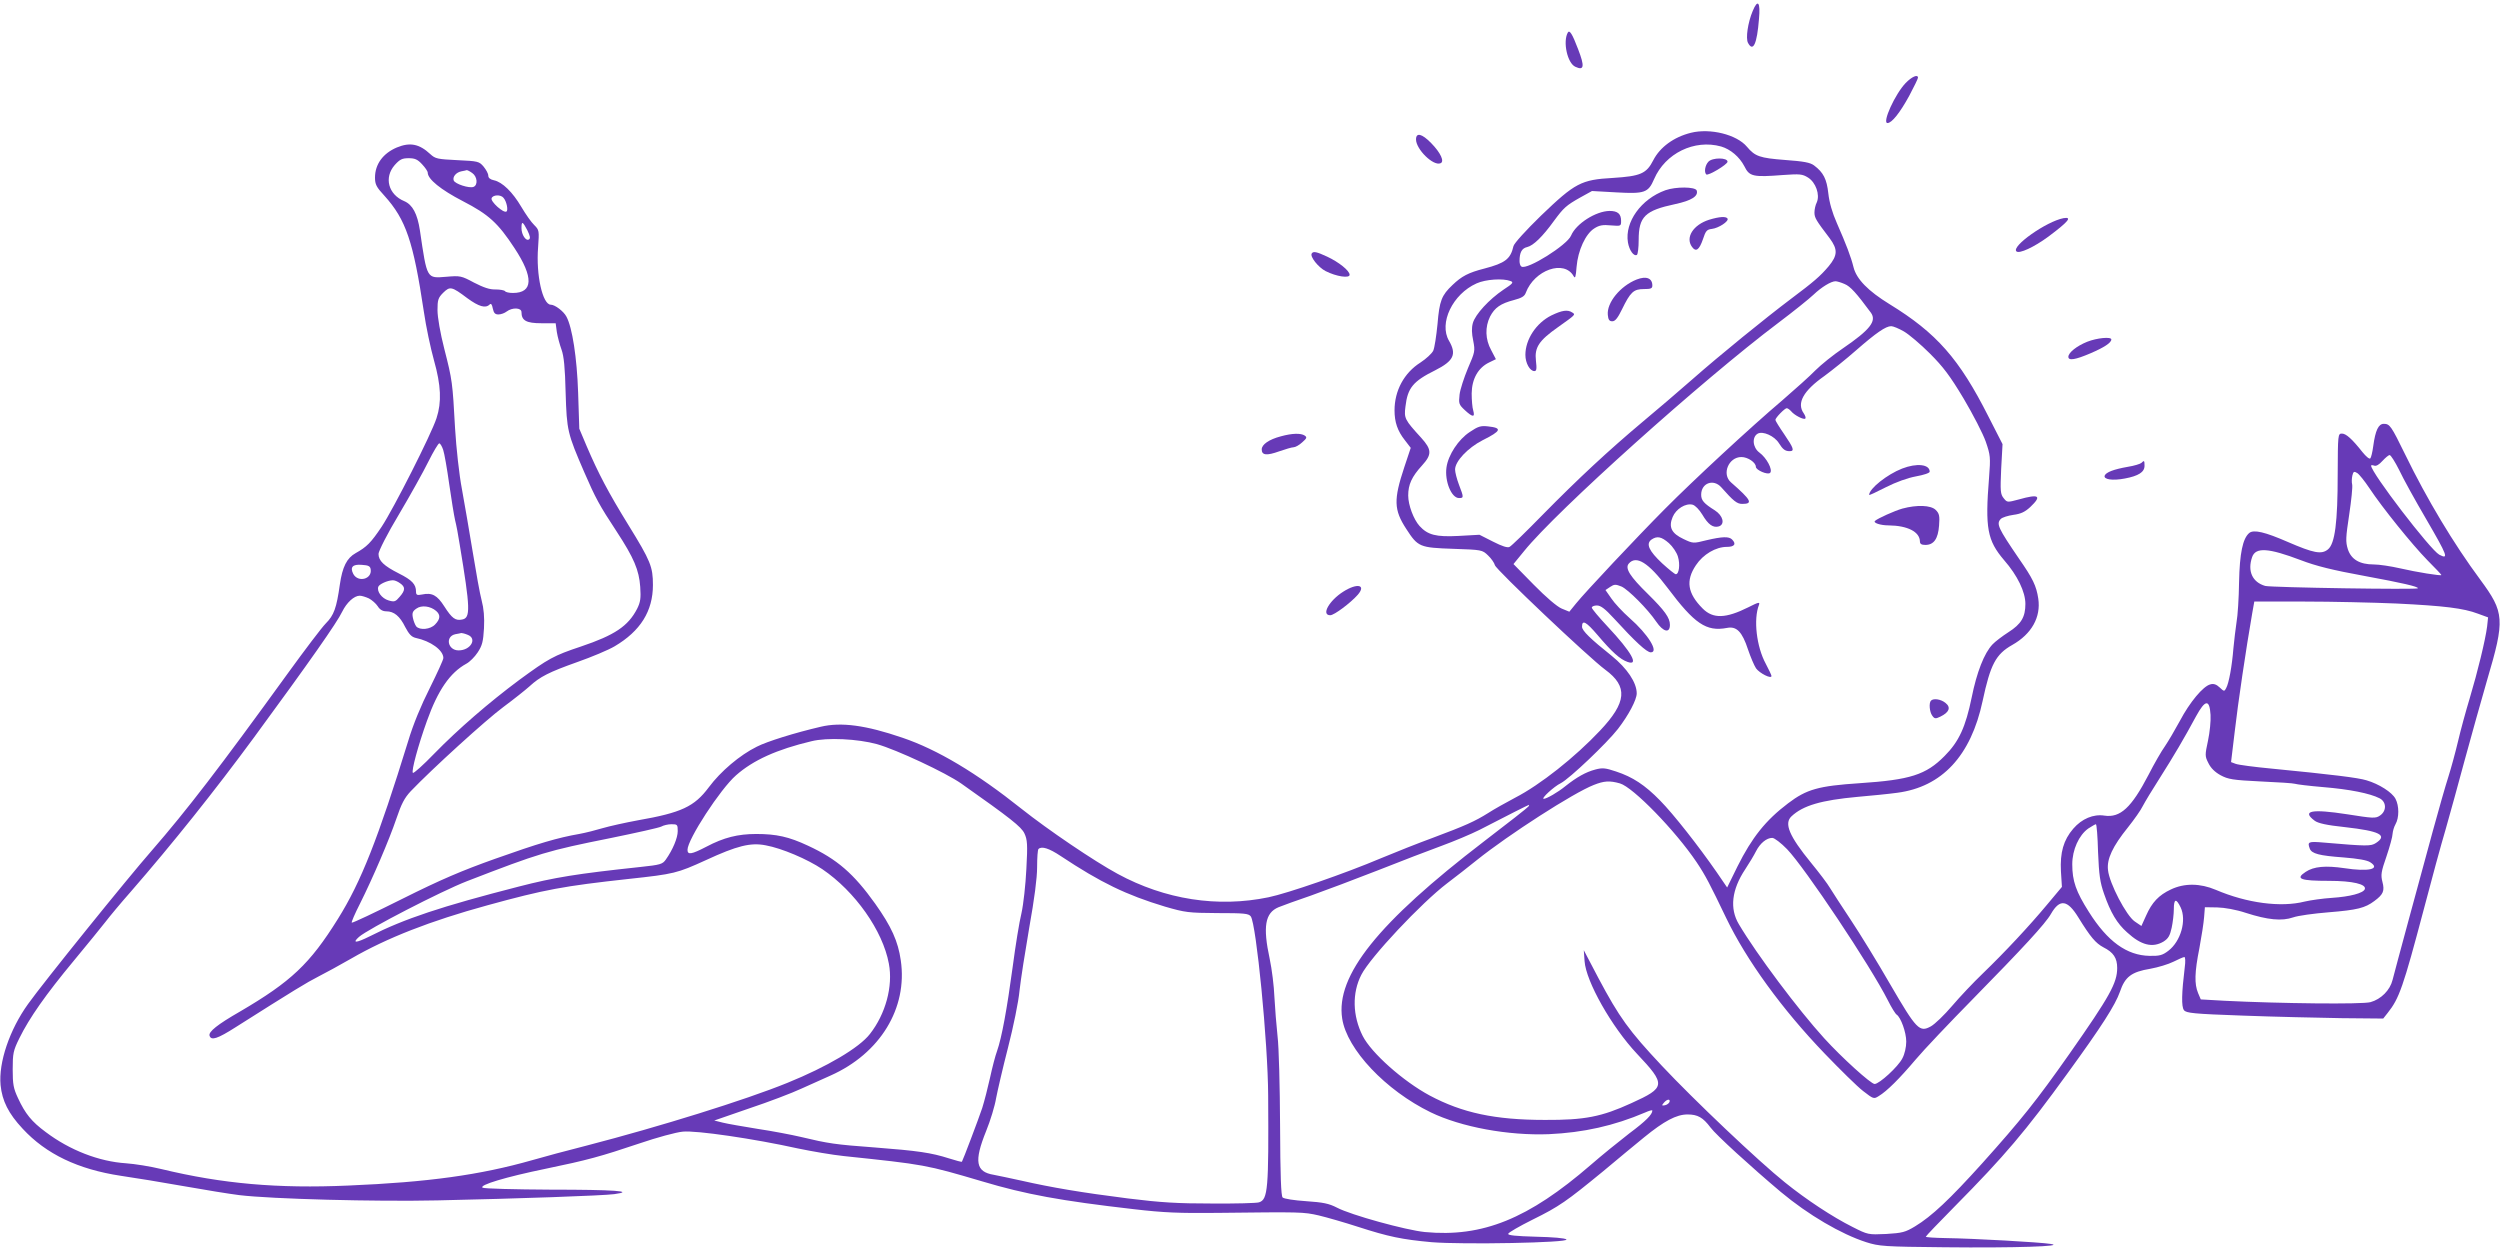 <?xml version="1.0" standalone="no"?>
<!DOCTYPE svg PUBLIC "-//W3C//DTD SVG 20010904//EN"
 "http://www.w3.org/TR/2001/REC-SVG-20010904/DTD/svg10.dtd">
<svg version="1.0" xmlns="http://www.w3.org/2000/svg"
 width="1280pt" height="640pt" viewBox="0 0 1280 640"
 preserveAspectRatio="xMidYMid meet">
<g transform="translate(0,640) scale(0.1,-0.1)"
fill="#673ab7" stroke="none">
<path d="M8974 6344 c-25 -59 -37 -141 -24 -164 26 -48 46 -5 56 123 8 86 -6
104 -32 41z"/>
<path d="M8027 6233 c-26 -47 -2 -157 39 -175 45 -21 48 2 14 90 -30 79 -44
101 -53 85z"/>
<path d="M9757 5975 c-54 -56 -122 -205 -93 -205 22 0 64 53 111 139 25 47 45
88 45 93 0 19 -31 6 -63 -27z"/>
<path d="M8657 5720 c-88 -22 -158 -74 -192 -140 -35 -69 -65 -82 -207 -91
-163 -9 -194 -26 -368 -193 -78 -76 -137 -141 -141 -156 -15 -66 -42 -87 -149
-115 -82 -21 -116 -39 -163 -84 -56 -53 -67 -80 -77 -201 -6 -60 -15 -121 -22
-136 -7 -14 -36 -41 -65 -60 -84 -53 -133 -144 -133 -245 0 -60 15 -105 53
-153 l30 -39 -33 -99 c-55 -166 -54 -218 10 -316 60 -93 69 -96 241 -102 146
-5 148 -5 178 -34 16 -15 32 -38 35 -50 6 -23 483 -475 565 -535 117 -86 110
-167 -27 -312 -128 -136 -306 -277 -434 -343 -47 -25 -110 -60 -139 -79 -67
-42 -118 -65 -284 -127 -71 -26 -190 -73 -264 -104 -184 -78 -479 -180 -576
-200 -260 -54 -530 -12 -773 120 -120 65 -356 225 -492 333 -231 184 -430 303
-610 364 -187 64 -313 81 -418 56 -133 -31 -274 -75 -327 -102 -87 -43 -185
-126 -246 -208 -74 -99 -140 -130 -363 -169 -65 -12 -146 -30 -180 -40 -33
-10 -88 -24 -121 -30 -109 -19 -208 -48 -430 -127 -171 -61 -277 -106 -475
-205 -140 -70 -256 -125 -259 -122 -3 2 16 46 42 97 65 130 149 325 187 437
25 74 41 105 73 139 109 114 386 366 474 431 54 40 114 88 133 105 55 51 102
74 245 125 74 26 160 62 192 81 132 78 196 180 196 314 0 93 -12 123 -125 306
-104 169 -154 264 -214 404 l-38 90 -6 185 c-6 179 -30 334 -60 389 -14 27
-59 61 -80 61 -42 0 -76 152 -65 293 6 86 6 89 -20 115 -15 14 -44 56 -66 93
-44 75 -97 127 -140 136 -19 4 -29 12 -29 24 0 10 -11 30 -24 46 -23 27 -29
28 -134 33 -102 5 -113 7 -139 31 -56 52 -103 62 -171 34 -71 -30 -112 -86
-112 -154 0 -35 7 -49 48 -93 111 -123 148 -234 202 -593 11 -77 35 -189 52
-250 36 -128 40 -214 13 -296 -26 -81 -219 -462 -281 -556 -55 -82 -76 -103
-133 -135 -45 -25 -68 -70 -81 -161 -17 -120 -30 -157 -72 -199 -20 -20 -107
-135 -194 -255 -351 -485 -518 -702 -697 -908 -127 -145 -556 -677 -633 -785
-95 -132 -152 -300 -141 -416 8 -80 40 -145 113 -223 120 -130 284 -208 502
-241 70 -10 215 -34 322 -53 107 -19 236 -40 285 -46 165 -20 700 -34 1015
-27 413 9 844 24 905 32 111 15 -1 23 -325 23 -184 1 -341 5 -349 10 -21 13
119 55 323 97 213 44 282 63 481 130 88 30 187 57 221 60 69 7 363 -36 589
-86 72 -15 177 -33 235 -39 418 -44 418 -44 710 -130 221 -66 400 -99 775
-142 154 -18 234 -21 425 -19 435 5 442 5 522 -13 42 -10 132 -36 200 -58 158
-51 225 -65 378 -79 158 -13 707 -3 690 14 -7 7 -69 12 -156 14 -104 3 -144 7
-142 15 2 7 58 39 124 72 138 68 174 94 362 248 74 62 168 140 210 174 102 83
165 117 222 117 52 0 79 -15 118 -67 27 -37 208 -202 360 -330 140 -117 309
-216 437 -257 66 -21 91 -23 400 -26 360 -4 623 5 545 17 -55 9 -396 28 -537
30 -57 1 -103 4 -103 7 0 3 67 73 149 156 254 257 362 384 577 681 176 242
244 349 268 417 26 77 59 102 156 118 39 7 92 23 118 36 26 13 51 24 56 24 5
0 6 -24 2 -52 -16 -131 -18 -203 -4 -220 11 -15 48 -19 303 -28 160 -6 386
-11 503 -13 l214 -2 23 29 c59 74 79 131 185 531 39 149 89 333 112 410 22 77
66 237 98 356 32 119 84 302 114 407 92 311 89 346 -35 514 -137 185 -273 412
-384 640 -72 147 -79 158 -110 158 -27 0 -43 -33 -54 -114 -4 -31 -11 -59 -15
-63 -5 -5 -22 10 -40 32 -53 67 -84 95 -105 95 -21 0 -21 -4 -22 -207 0 -248
-14 -357 -50 -386 -33 -27 -73 -19 -205 38 -117 51 -175 65 -198 46 -33 -28
-49 -103 -52 -252 -1 -81 -7 -173 -13 -205 -5 -33 -12 -93 -16 -134 -7 -89
-23 -178 -37 -203 -9 -18 -11 -18 -33 3 -17 16 -31 21 -48 16 -37 -9 -106 -92
-156 -187 -25 -46 -59 -104 -76 -129 -18 -25 -56 -91 -85 -148 -87 -167 -144
-220 -225 -208 -57 9 -116 -16 -160 -67 -50 -58 -68 -122 -63 -218 l5 -80 -77
-92 c-91 -109 -214 -241 -329 -352 -46 -44 -116 -118 -156 -165 -40 -47 -89
-94 -109 -105 -58 -32 -73 -17 -208 215 -65 113 -156 261 -202 330 -46 69 -93
142 -106 163 -12 21 -56 79 -97 129 -113 138 -139 202 -101 238 59 56 153 83
338 100 69 6 161 15 204 21 229 30 377 189 437 470 40 187 67 239 152 287 99
56 147 142 133 237 -10 66 -28 103 -99 205 -107 157 -117 178 -93 203 8 8 37
17 65 21 38 5 59 15 86 40 61 58 45 68 -58 39 -60 -16 -60 -16 -78 6 -17 21
-18 36 -13 150 l7 127 -72 141 c-150 297 -266 428 -507 576 -109 67 -169 128
-184 189 -13 53 -38 118 -85 225 -24 54 -39 107 -44 153 -8 73 -25 107 -73
143 -20 15 -53 21 -149 28 -129 10 -153 18 -195 68 -52 62 -188 96 -287 71z
m155 -70 c48 -14 94 -53 119 -101 26 -53 44 -57 199 -45 85 6 98 5 127 -13 40
-25 62 -88 45 -127 -7 -13 -12 -37 -12 -52 0 -27 8 -40 78 -132 42 -57 41 -87
-5 -143 -44 -52 -77 -80 -193 -167 -134 -101 -363 -287 -505 -412 -71 -62
-186 -161 -255 -218 -175 -147 -329 -290 -510 -474 -85 -87 -162 -162 -171
-166 -10 -6 -38 3 -85 27 l-69 35 -108 -6 c-115 -6 -157 5 -199 51 -30 33 -58
107 -58 156 0 56 18 96 71 154 51 56 50 81 -4 141 -85 93 -89 100 -81 161 11
95 39 129 152 185 95 48 111 82 71 151 -53 90 18 239 141 294 46 21 136 27
174 12 17 -6 12 -13 -36 -44 -74 -50 -144 -126 -157 -171 -7 -26 -6 -53 2 -91
10 -52 9 -57 -27 -140 -20 -48 -40 -109 -43 -135 -5 -46 -4 -51 27 -80 40 -37
53 -38 43 -2 -5 15 -8 55 -8 88 1 74 33 131 89 158 l35 17 -24 46 c-31 56 -32
119 -6 172 24 46 54 67 123 85 38 10 54 19 60 37 44 117 197 171 245 85 8 -14
11 -5 15 47 7 85 46 169 90 197 26 17 44 20 86 16 51 -4 52 -4 52 23 0 36 -17
51 -59 51 -71 -1 -172 -66 -197 -126 -20 -49 -225 -177 -254 -159 -6 3 -10 16
-10 28 0 45 12 66 39 72 31 7 79 53 138 135 49 66 61 78 136 120 l58 32 125
-7 c144 -8 163 -2 193 68 57 132 206 205 343 167z m-6651 -91 c16 -17 29 -36
29 -43 0 -33 66 -87 180 -146 132 -68 180 -112 264 -240 99 -150 96 -230 -8
-230 -19 0 -37 4 -40 9 -4 5 -25 9 -49 9 -30 -1 -61 10 -110 35 -65 35 -71 36
-141 30 -102 -8 -99 -15 -136 237 -13 86 -38 132 -80 150 -82 34 -105 121 -49
185 26 29 38 35 71 35 32 0 46 -6 69 -31z m257 -45 c26 -18 30 -62 6 -71 -22
-8 -94 15 -101 33 -7 19 13 42 40 47 12 2 24 5 27 6 3 0 16 -6 28 -15z m160
-127 c16 -18 25 -64 15 -70 -15 -10 -83 52 -76 68 6 18 47 20 61 2z m122 -166
c14 -29 17 -42 8 -47 -15 -10 -38 24 -38 58 0 38 6 35 30 -11z m6744 -275 c30
-12 61 -47 135 -147 31 -43 -5 -88 -144 -183 -49 -33 -112 -84 -140 -112 -27
-28 -104 -97 -170 -154 -164 -139 -455 -409 -600 -555 -150 -151 -408 -426
-455 -484 l-35 -43 -39 16 c-24 10 -80 58 -143 122 l-104 106 54 66 c165 205
914 877 1302 1169 77 58 158 123 180 144 41 39 90 69 113 69 7 0 28 -6 46 -14z
m-7051 -73 c59 -43 93 -53 114 -32 7 7 12 1 16 -20 5 -24 12 -31 29 -31 13 0
32 7 42 15 29 22 76 20 76 -3 0 -43 24 -57 102 -57 l73 0 6 -45 c4 -25 15 -65
24 -90 12 -33 18 -91 21 -220 6 -195 9 -208 96 -409 56 -129 76 -167 165 -302
89 -136 115 -198 121 -284 4 -58 1 -78 -16 -112 -46 -89 -115 -135 -287 -193
-141 -47 -167 -62 -316 -171 -156 -116 -313 -252 -436 -378 -56 -58 -105 -102
-109 -98 -9 8 27 141 72 266 56 157 118 247 202 293 17 9 43 35 58 58 23 35
28 55 32 123 3 55 -1 102 -12 143 -9 33 -29 146 -46 250 -17 104 -42 248 -55
320 -14 73 -29 210 -35 310 -13 236 -14 247 -55 407 -21 82 -35 163 -35 199 0
52 3 63 29 89 35 34 43 33 124 -28z m7355 -170 c26 -15 86 -66 133 -113 68
-68 103 -114 173 -231 48 -81 99 -180 113 -220 24 -70 25 -80 17 -184 -21
-260 -9 -322 77 -423 69 -79 109 -163 109 -224 0 -67 -21 -103 -87 -145 -31
-20 -68 -48 -81 -62 -43 -45 -81 -143 -107 -272 -31 -151 -65 -226 -139 -300
-95 -96 -176 -122 -435 -139 -211 -14 -271 -31 -366 -103 -115 -87 -185 -175
-259 -323 l-53 -108 -54 79 c-93 134 -221 297 -289 366 -78 80 -141 121 -226
149 -54 18 -69 20 -106 10 -49 -13 -95 -39 -153 -85 -39 -32 -97 -65 -111 -65
-16 0 52 63 87 80 45 23 237 206 293 278 54 70 96 149 96 182 0 55 -49 128
-128 192 -109 87 -152 129 -152 149 0 38 21 26 80 -43 73 -86 115 -124 153
-137 61 -22 20 51 -102 181 -44 47 -81 91 -81 97 0 6 12 11 26 11 20 0 42 -17
88 -67 107 -117 167 -173 188 -173 43 0 -13 92 -109 176 -35 31 -77 76 -93
100 l-30 43 24 16 c21 14 28 14 58 2 34 -15 134 -115 178 -180 36 -53 70 -61
70 -16 0 36 -27 73 -113 158 -91 89 -118 131 -98 155 38 45 101 6 199 -124
138 -184 198 -225 304 -205 49 10 78 -19 108 -111 13 -38 31 -81 41 -96 18
-25 79 -56 79 -39 0 4 -13 32 -29 62 -48 88 -64 229 -35 302 6 16 -3 14 -54
-12 -116 -58 -181 -60 -234 -7 -78 78 -88 143 -35 222 37 56 102 94 159 94 39
0 49 15 26 38 -16 16 -50 15 -131 -4 -67 -17 -69 -17 -117 6 -62 29 -78 61
-56 113 17 41 66 72 102 63 14 -4 34 -25 50 -51 30 -51 55 -69 85 -60 32 11
21 55 -21 82 -56 35 -70 51 -70 80 0 60 63 83 103 38 62 -70 80 -85 107 -85
57 0 47 19 -57 110 -49 42 -13 130 53 130 33 0 74 -28 74 -50 0 -17 61 -43 73
-31 15 15 -18 77 -55 104 -35 26 -39 80 -8 97 26 14 85 -12 108 -49 20 -32 32
-41 55 -41 26 0 21 15 -28 87 -25 36 -45 69 -45 73 0 11 48 60 58 60 5 0 15
-7 23 -16 16 -20 65 -45 72 -37 4 3 0 15 -8 27 -37 52 -2 115 106 191 38 28
112 87 163 132 102 89 151 123 179 123 10 0 39 -12 65 -27z m-7479 -606 c6
-17 20 -97 31 -176 11 -78 25 -162 30 -184 6 -23 17 -80 24 -127 54 -326 56
-374 12 -382 -34 -7 -52 6 -91 67 -37 58 -63 72 -115 61 -25 -5 -30 -2 -30 15
0 37 -20 59 -88 93 -77 39 -104 65 -104 100 0 14 46 105 105 203 58 98 126
220 151 271 25 50 50 92 55 92 5 0 14 -15 20 -33z m10015 -104 c20 -43 82
-155 137 -249 111 -191 118 -210 68 -184 -46 25 -349 420 -349 456 0 3 7 3 16
0 10 -4 25 5 42 24 15 16 31 30 37 30 6 0 28 -35 49 -77z m-153 -92 c67 -101
218 -288 297 -369 40 -40 72 -74 72 -76 0 -6 -129 15 -211 34 -48 11 -108 20
-135 20 -73 0 -116 26 -133 78 -12 39 -11 59 7 178 11 73 18 142 15 154 -3 11
-2 31 1 45 5 21 9 23 25 13 10 -6 38 -41 62 -77z m-3586 -282 c19 -17 40 -48
46 -69 12 -39 6 -90 -11 -90 -5 0 -36 25 -70 56 -67 63 -84 99 -55 121 29 20
51 16 90 -18z m3235 -87 c78 -30 163 -51 327 -81 195 -36 273 -54 273 -63 0
-8 -751 4 -782 12 -66 19 -92 76 -67 148 18 51 83 47 249 -16z m-9882 -48 c7
-49 -64 -68 -89 -23 -18 35 -4 51 43 47 35 -2 44 -7 46 -24z m150 -70 c28 -19
28 -36 -2 -70 -21 -25 -27 -27 -57 -18 -34 10 -61 46 -52 70 5 13 46 32 73 33
9 1 26 -6 38 -15z m-159 -78 c15 -8 36 -26 45 -40 11 -18 26 -26 44 -26 39 0
69 -24 97 -81 19 -36 32 -50 53 -55 77 -16 142 -63 142 -103 0 -9 -32 -78 -70
-155 -44 -87 -85 -186 -110 -270 -154 -499 -241 -721 -360 -911 -144 -231
-240 -321 -501 -474 -115 -66 -163 -104 -156 -124 8 -26 40 -16 134 44 300
190 364 229 423 259 35 18 111 59 168 92 183 106 406 193 698 273 295 81 387
98 724 135 232 25 247 29 394 96 160 74 229 91 306 76 83 -15 214 -71 290
-122 168 -114 310 -315 341 -484 22 -116 -17 -258 -97 -360 -55 -71 -220 -168
-422 -250 -216 -88 -653 -224 -1027 -321 -99 -25 -225 -59 -280 -75 -267 -76
-534 -113 -941 -130 -363 -16 -645 9 -956 84 -57 14 -139 27 -183 30 -138 9
-288 67 -411 160 -72 53 -105 94 -142 174 -23 49 -27 70 -27 147 0 82 3 96 34
159 51 104 136 225 278 396 70 85 144 175 163 200 19 25 77 95 130 155 213
245 428 514 631 790 284 387 425 588 451 643 23 47 61 82 90 82 10 0 32 -7 47
-14z m10381 -26 c245 -12 343 -24 417 -52 l52 -19 -5 -47 c-9 -69 -48 -230
-89 -367 -20 -66 -47 -165 -60 -221 -13 -55 -35 -136 -49 -180 -14 -43 -50
-169 -80 -279 -30 -110 -86 -317 -125 -460 -39 -143 -75 -279 -81 -302 -13
-53 -59 -99 -113 -114 -42 -12 -467 -7 -746 7 l-123 7 -14 33 c-19 46 -18 105
7 230 11 59 22 130 24 158 l4 51 63 -1 c38 -1 96 -11 147 -28 112 -36 184 -43
242 -23 25 9 107 20 181 26 148 12 187 22 235 58 46 34 53 52 41 98 -9 35 -7
51 21 131 17 50 31 102 31 115 1 13 7 35 15 49 19 33 19 94 0 130 -17 33 -84
76 -149 95 -43 13 -170 29 -488 60 -86 8 -168 19 -181 24 l-24 9 19 158 c16
141 58 424 89 602 l11 62 257 0 c141 0 353 -5 471 -10z m-10037 -38 c23 -20
22 -41 -5 -69 -24 -26 -79 -31 -97 -10 -6 8 -14 28 -17 44 -5 25 -1 34 18 47
26 19 72 13 101 -12z m161 -122 c51 -19 16 -80 -46 -80 -56 0 -70 72 -16 83
13 2 26 5 30 6 4 0 18 -3 32 -9z m8924 -410 c2 -30 -4 -90 -13 -132 -16 -74
-16 -80 2 -115 12 -25 33 -46 62 -62 39 -21 62 -25 205 -32 89 -4 168 -9 176
-12 8 -3 74 -11 145 -17 134 -11 239 -32 288 -57 36 -18 38 -65 2 -89 -22 -15
-35 -14 -168 7 -182 28 -234 18 -166 -33 17 -13 61 -23 156 -33 177 -20 219
-41 158 -81 -26 -17 -45 -17 -267 2 -80 7 -85 4 -72 -31 10 -26 49 -36 172
-45 75 -6 122 -14 138 -25 54 -35 -9 -49 -133 -30 -96 14 -156 9 -198 -19 -55
-36 -28 -46 121 -46 119 0 190 -17 182 -42 -7 -21 -77 -39 -168 -45 -47 -3
-110 -12 -140 -19 -122 -31 -296 -8 -455 60 -80 34 -161 35 -230 2 -62 -29
-97 -66 -127 -134 l-24 -53 -34 23 c-43 29 -130 195 -137 263 -7 56 23 121
103 220 31 39 65 87 75 108 11 21 50 86 88 145 71 112 123 200 185 315 47 86
69 88 74 7z m-6828 -150 c100 -28 354 -147 432 -202 251 -177 307 -221 323
-255 15 -32 17 -56 10 -182 -4 -81 -15 -181 -25 -226 -11 -44 -31 -168 -45
-275 -29 -215 -56 -363 -80 -431 -9 -24 -25 -86 -36 -137 -11 -50 -29 -120
-40 -155 -19 -57 -99 -268 -104 -275 -2 -2 -31 6 -66 17 -91 29 -159 39 -380
56 -203 15 -237 20 -379 54 -47 11 -146 30 -220 41 -74 12 -155 26 -179 32
l-44 11 179 62 c99 33 220 79 269 102 50 22 116 52 147 66 254 113 396 345
360 590 -14 98 -48 173 -131 290 -110 154 -195 228 -344 297 -98 46 -162 60
-265 60 -94 0 -166 -18 -255 -65 -77 -40 -97 -43 -97 -16 0 53 168 311 248
381 88 78 210 133 387 175 80 20 237 12 335 -15z m3804 -201 c67 -19 284 -242
393 -404 46 -69 68 -112 151 -285 104 -216 285 -466 504 -694 79 -82 167 -169
197 -192 53 -41 55 -42 80 -26 42 25 107 90 189 187 42 50 174 189 293 310
254 259 372 386 400 436 45 78 84 73 140 -18 63 -102 89 -132 128 -153 52 -26
71 -55 71 -106 0 -77 -38 -145 -244 -439 -170 -242 -248 -339 -447 -561 -166
-184 -258 -271 -344 -323 -50 -30 -65 -34 -148 -39 -92 -4 -93 -4 -172 36
-102 51 -237 140 -346 228 -135 108 -467 423 -631 598 -169 180 -217 247 -324
448 l-75 143 4 -56 c7 -104 139 -337 268 -474 150 -159 148 -173 -28 -253
-153 -70 -239 -87 -443 -86 -256 0 -423 36 -590 125 -136 73 -299 218 -343
305 -52 103 -55 220 -7 313 45 89 308 369 440 469 41 31 109 84 151 118 162
130 496 345 599 385 53 21 81 23 134 8z m-468 -118 c-3 -5 -106 -86 -228 -179
-543 -416 -760 -687 -726 -907 24 -158 223 -368 453 -480 157 -76 398 -120
605 -112 177 8 334 43 493 111 20 9 37 14 37 10 0 -20 -32 -53 -118 -117 -53
-41 -142 -113 -197 -161 -320 -277 -555 -372 -850 -344 -98 10 -378 87 -450
125 -41 21 -70 27 -158 33 -60 4 -113 12 -120 19 -8 8 -12 111 -13 369 -1 196
-6 402 -13 457 -6 55 -13 145 -16 200 -2 55 -13 143 -24 195 -36 166 -24 236
45 265 19 8 94 35 167 60 73 26 227 84 342 129 116 46 262 102 325 125 63 23
151 60 195 82 145 75 250 128 253 128 2 1 1 -3 -2 -8z m-4356 -126 c0 -35 -25
-95 -61 -146 -17 -24 -28 -27 -131 -38 -327 -35 -438 -53 -621 -100 -397 -102
-587 -165 -764 -255 -70 -35 -92 -36 -55 -3 45 40 421 234 552 285 375 145
412 156 736 221 132 27 249 53 260 59 10 6 34 12 52 12 30 0 32 -2 32 -35z
m7272 -107 c5 -119 10 -155 31 -215 33 -95 66 -151 118 -197 72 -66 130 -80
186 -47 25 16 33 30 42 71 6 28 11 71 11 95 0 54 12 57 35 9 31 -66 1 -173
-63 -222 -30 -23 -45 -27 -96 -26 -117 2 -216 74 -311 225 -66 104 -85 158
-85 244 0 74 34 149 82 183 18 12 36 22 39 22 4 0 9 -64 11 -142z m-1592 14
c92 -96 426 -596 516 -774 18 -36 39 -70 45 -73 21 -14 49 -90 49 -138 0 -28
-8 -64 -20 -86 -21 -42 -118 -131 -142 -131 -19 0 -168 135 -258 234 -132 145
-346 430 -437 584 -48 80 -37 177 33 282 20 30 45 72 55 92 21 41 54 68 83 68
11 0 45 -26 76 -58z m-3719 -35 c205 -136 335 -199 534 -259 104 -30 119 -32
268 -33 137 0 160 -2 171 -17 28 -39 88 -646 89 -918 3 -478 -1 -532 -47 -546
-11 -4 -120 -7 -241 -6 -177 0 -261 5 -430 26 -237 30 -391 56 -545 91 -58 13
-122 26 -142 30 -92 15 -102 68 -39 224 22 54 45 130 51 168 7 37 34 154 61
259 27 105 54 236 59 292 6 56 29 202 50 324 26 145 40 252 40 308 0 48 3 90
7 93 16 16 54 4 114 -36z m3117 -1259 c-3 -7 -13 -15 -24 -17 -16 -3 -17 -1
-5 13 16 19 34 21 29 4z"/>
<path d="M8747 5572 c-17 -18 -23 -53 -11 -65 9 -9 109 51 109 65 0 22 -78 22
-98 0z"/>
<path d="M8527 5426 c-125 -45 -209 -163 -192 -267 7 -41 30 -73 46 -64 5 4 9
38 9 76 0 120 32 151 187 184 84 18 120 41 110 70 -8 19 -106 20 -160 1z"/>
<path d="M8751 5275 c-82 -26 -123 -91 -88 -139 20 -28 37 -16 56 39 14 43 20
50 46 53 34 4 88 39 80 53 -8 12 -41 10 -94 -6z"/>
<path d="M8380 4969 c-84 -33 -154 -119 -148 -181 2 -25 8 -33 23 -33 15 0 28
17 50 62 43 88 59 103 112 103 35 0 43 3 43 18 0 38 -31 50 -80 31z"/>
<path d="M7943 4785 c-78 -39 -133 -123 -133 -202 0 -42 23 -83 46 -83 11 0
13 11 8 53 -8 68 15 103 113 172 90 64 91 64 73 75 -24 16 -53 11 -107 -15z"/>
<path d="M7525 4188 c-58 -38 -110 -117 -119 -181 -10 -70 25 -157 64 -157 25
0 25 3 0 68 -11 29 -20 64 -20 78 0 42 65 111 141 150 96 48 102 63 27 71 -37
4 -50 0 -93 -29z"/>
<path d="M9739 4001 c-77 -30 -169 -103 -169 -135 0 -3 38 15 85 39 53 27 112
48 155 56 39 7 70 17 70 24 0 38 -66 45 -141 16z"/>
<path d="M9740 3796 c-39 -11 -126 -50 -140 -63 -11 -10 28 -23 70 -23 97 -1
159 -33 160 -82 0 -13 8 -18 28 -18 43 0 65 31 70 99 4 50 1 62 -17 80 -25 25
-97 27 -171 7z"/>
<path d="M9887 2813 c-12 -11 -8 -58 6 -77 12 -17 17 -17 42 -5 45 22 55 47
26 70 -23 19 -61 25 -74 12z"/>
<path d="M7250 5686 c0 -50 88 -137 125 -122 22 8 2 53 -48 104 -47 48 -77 55
-77 18z"/>
<path d="M10565 5283 c-88 -17 -268 -144 -241 -170 14 -14 91 22 163 75 103
77 125 103 78 95z"/>
<path d="M6716 5102 c-10 -16 34 -71 71 -90 55 -28 123 -38 123 -19 0 21 -55
65 -115 93 -54 25 -71 29 -79 16z"/>
<path d="M10686 4650 c-52 -21 -96 -55 -96 -77 0 -21 36 -15 113 18 70 30 107
54 107 71 0 15 -74 8 -124 -12z"/>
<path d="M6558 4166 c-61 -16 -98 -42 -98 -67 0 -30 25 -33 89 -10 32 11 65
21 74 21 9 0 29 11 44 25 24 21 26 26 13 35 -20 13 -64 12 -122 -4z"/>
<path d="M10964 4030 c-5 -5 -37 -15 -69 -20 -74 -13 -112 -28 -119 -45 -7
-20 40 -27 103 -15 70 13 101 33 101 65 0 28 -2 29 -16 15z"/>
<path d="M6878 3371 c-73 -46 -115 -121 -67 -121 20 0 104 63 141 105 44 51
-3 61 -74 16z"/>
</g>
</svg>

